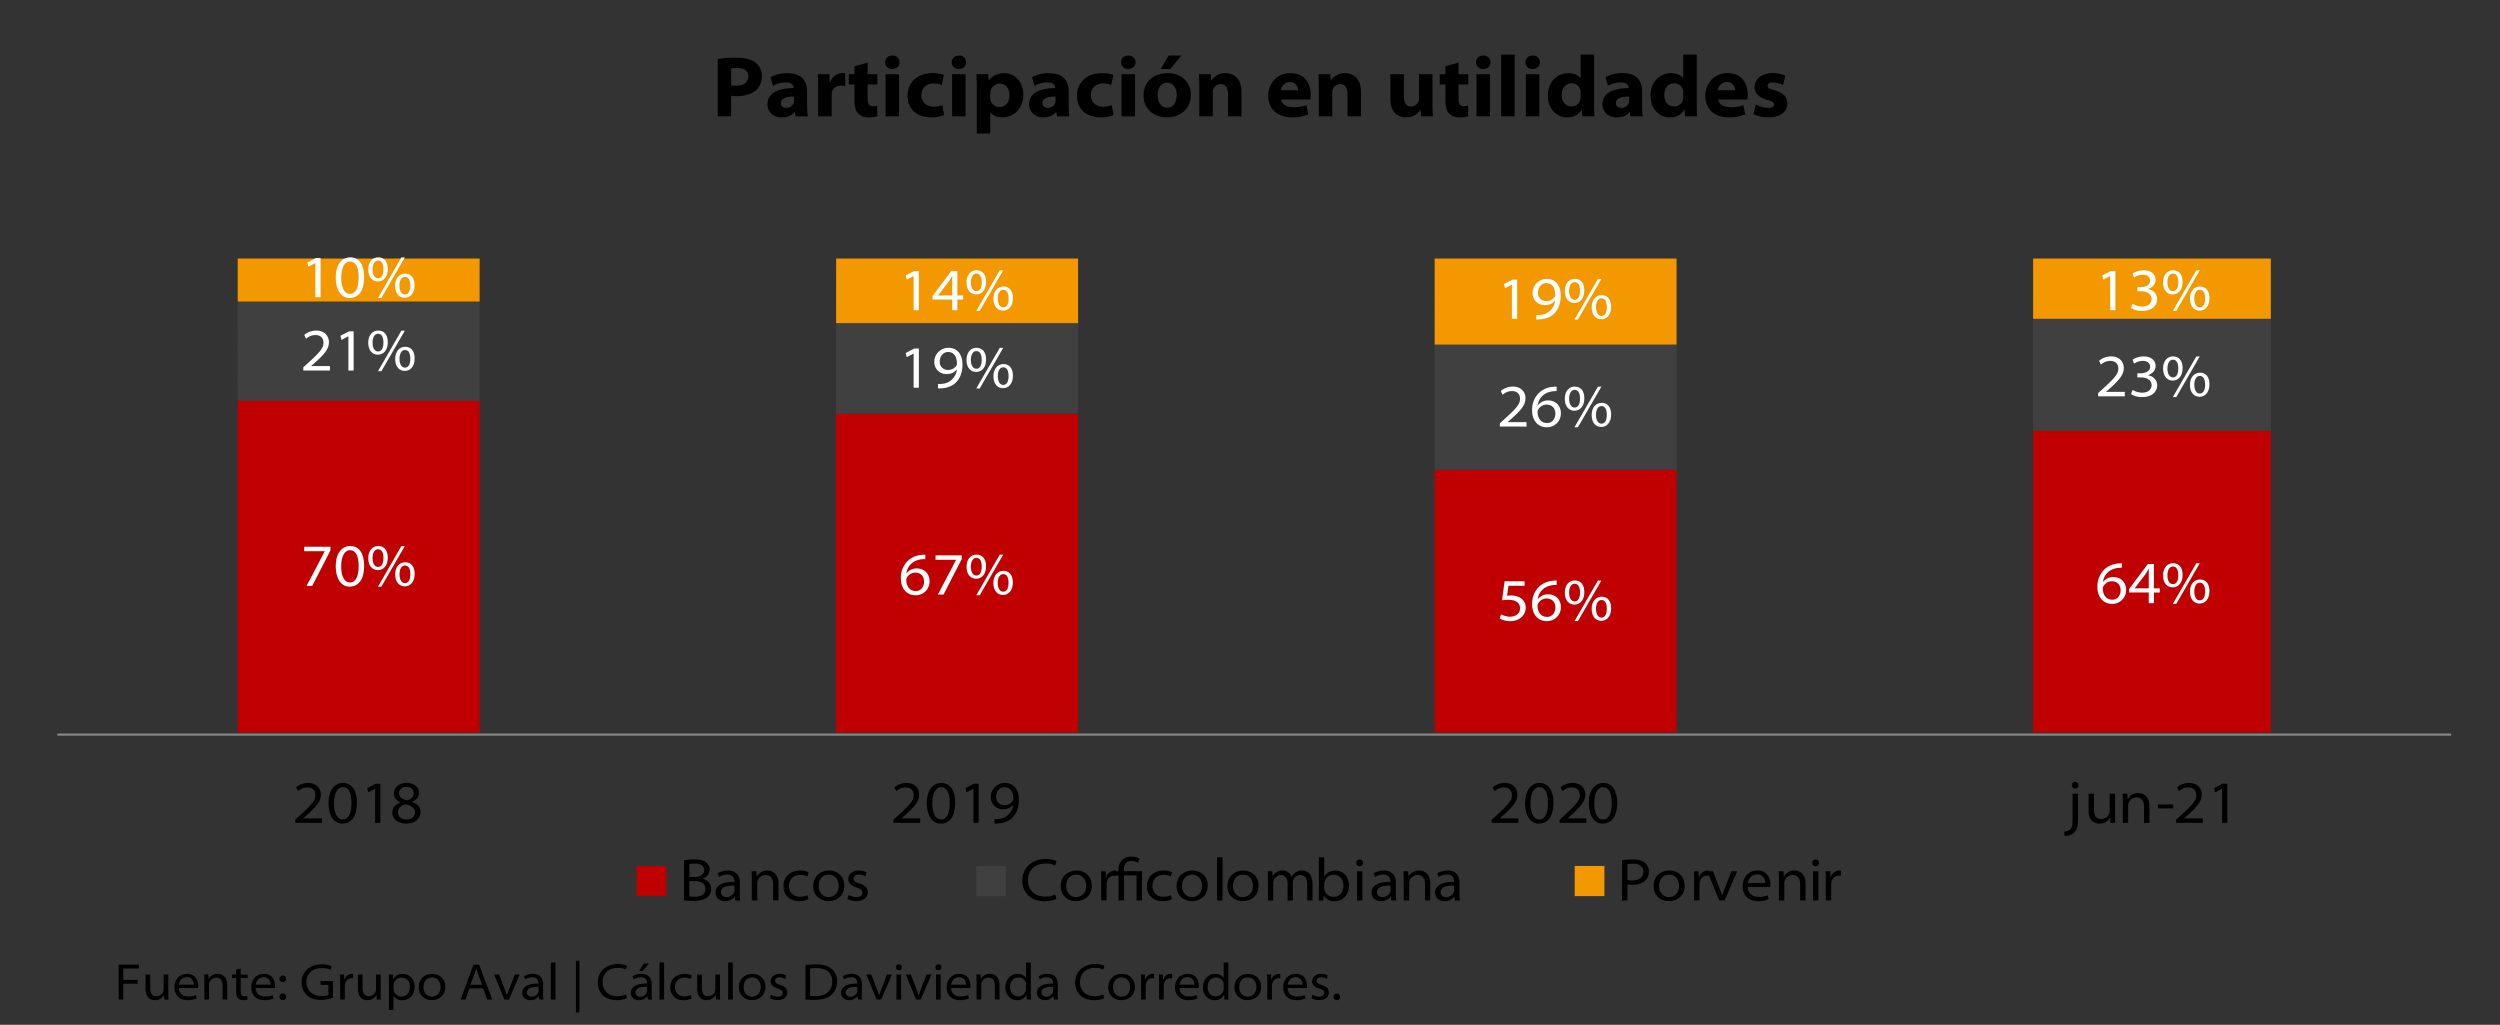 <svg id="Capa_1" data-name="Capa 1" xmlns="http://www.w3.org/2000/svg" xmlns:xlink="http://www.w3.org/1999/xlink" width="1800" height="737.84" viewBox="0 0 1800 737.84"><rect x="0" y="0" width="1800" height="737.84" fill="#333333" stroke="none"/><defs><style>.cls-1,.cls-7{fill:none;}.cls-2{clip-path:url(#clip-path);}.cls-3{fill:#c00000;}.cls-4{fill:#404040;}.cls-5{fill:#f49800;}.cls-6{clip-path:url(#clip-path-5);}.cls-7{stroke:#898989;stroke-linejoin:round;stroke-width:1.54px;}.cls-8{fill:#fff;}.cls-9{clip-path:url(#clip-path-29);}</style><clipPath id="clip-path"><rect class="cls-1" x="39.73" y="114.77" width="1726.66" height="415.67"/></clipPath><clipPath id="clip-path-5"><rect class="cls-1" width="1796.94" height="735.17"/></clipPath><clipPath id="clip-path-29"><rect class="cls-1" y="673.13" width="1800" height="65.14"/></clipPath></defs><g class="cls-2"><rect class="cls-3" x="1032.94" y="338.12" width="174.19" height="189.22"/></g><g class="cls-2"><path class="cls-3" d="M1463.84,310.2H1635V527.34H1463.84ZM602,297.79H776.23V527.34H602Zm-430.9-9.3H345.33V527.34H171.14Z"/></g><g class="cls-2"><path class="cls-4" d="M1463.84,229.55H1635V310.2H1463.84Zm-430.9,18.61h174.19v90H1032.94ZM602,232.65H776.23v65.14H602Zm-430.9-15.51H345.33v71.35H171.14Z"/></g><g class="cls-2"><path class="cls-5" d="M1463.84,186.12H1635v43.43H1463.84Zm-430.9,0h174.19v62H1032.94Zm-430.9,0H776.23v46.53H602Zm-430.9,0H345.33v31H171.14Z"/></g><g class="cls-6"><line class="cls-7" x1="41.26" y1="528.89" x2="1764.86" y2="528.89"/></g><g class="cls-6"><path class="cls-8" d="M237.92,393.64v2.65l-13.13,25.58h-4.07l13.09-24.93v-.09H219.05v-3.21Z"/><path class="cls-8" d="M251.7,422.39c-5.82,0-9.84-5.17-10-14.51,0-9.51,4.45-14.76,10.48-14.76,6.33,0,10,5.25,10,14.24,0,9.38-3.64,15-10.44,15Zm.21-3c4.24,0,6.33-4.47,6.33-11.81,0-7.08-2-11.46-6.29-11.46-3.68,0-6.29,4.34-6.29,11.46-.12,7.51,2.49,11.81,6.21,11.81Z"/><path class="cls-8" d="M272.4,393.12c4.07,0,6.81,2.91,6.81,8.38,0,5.95-3.25,9-7.15,9-3.63,0-6.89-2.69-6.93-8.51s3.25-8.9,7.23-8.9Zm-.25,2.34c-2.4,0-3.9,2.61-3.9,6.39s1.5,6.34,3.94,6.34c2.61,0,3.89-2.43,3.89-6.47,0-3.65-1.11-6.26-3.89-6.26Zm0,26.93L289,393.16h2.48l-16.9,29.23Zm19.6-17.59c4.06,0,6.8,2.91,6.8,8.38,0,5.95-3.25,9-7.14,9-3.6,0-6.85-2.69-6.89-8.47s3.25-8.9,7.19-8.9Zm-.21,2.35c-2.4,0-3.9,2.6-3.9,6.34s1.5,6.34,3.9,6.34c2.61,0,3.89-2.44,3.89-6.43,0-3.65-1.11-6.25-3.85-6.25Z"/></g><g class="cls-6"><path class="cls-8" d="M666.2,402.58a16.16,16.16,0,0,0-3.12.18c-6.34.91-9.84,5.21-10.44,10h.08a9.13,9.13,0,0,1,7.36-3.48c5.44,0,9.2,3.74,9.2,9.25a9.9,9.9,0,0,1-10,10.08c-6.29,0-10.66-4.61-10.66-12.21a17,17,0,0,1,5.09-12.72,16.58,16.58,0,0,1,9.59-4.13,15.58,15.58,0,0,1,3-.17Zm-6.89,23c3.64,0,6-3,6-6.78,0-4-2.52-6.51-6.37-6.51a7.07,7.07,0,0,0-6,3.6,3.7,3.7,0,0,0-.42,1.65c0,4.3,2.26,8,6.8,8Z"/><path class="cls-8" d="M692.47,399.85v2.65l-13.13,25.58h-4.07l13.09-24.93v-.09H673.6v-3.21Z"/><path class="cls-8" d="M703.17,399.33c4.06,0,6.8,2.91,6.8,8.38,0,6-3.25,9-7.15,9-3.63,0-6.89-2.69-6.93-8.51s3.25-8.9,7.23-8.9Zm-.26,2.34c-2.4,0-3.89,2.61-3.89,6.39s1.49,6.34,3.93,6.34c2.61,0,3.89-2.44,3.89-6.47,0-3.65-1.11-6.26-3.89-6.26Zm0,26.93,16.9-29.23h2.48l-16.9,29.23ZM722.46,411c4.07,0,6.8,2.91,6.8,8.38,0,5.95-3.25,9-7.14,9-3.59,0-6.85-2.69-6.89-8.47s3.25-8.9,7.19-8.9Zm-.21,2.34c-2.4,0-3.9,2.61-3.9,6.34s1.5,6.34,3.9,6.34c2.61,0,3.89-2.43,3.89-6.42,0-3.65-1.11-6.26-3.85-6.26Z"/></g><g class="cls-6"><path class="cls-8" d="M1097.73,421.76h-11.64l-1,7.16a20.67,20.67,0,0,1,2.66-.17,13.06,13.06,0,0,1,6.24,1.35,8,8,0,0,1,4.5,7.46c0,5.48-4.58,9.65-11,9.65a15,15,0,0,1-7.7-1.92l1-3a13.81,13.81,0,0,0,6.67,1.74c3.72,0,7-2.44,7-6,0-3.34-2.36-6.17-8.52-6.17a30,30,0,0,0-4.45.35l1.8-13.72h14.42Z"/><path class="cls-8" d="M1120.75,421.19a16.29,16.29,0,0,0-3.13.18c-6.33.91-9.84,5.21-10.44,10h.09a9.16,9.16,0,0,1,7.36-3.47c5.43,0,9.2,3.74,9.2,9.25a9.91,9.91,0,0,1-10.06,10.08c-6.29,0-10.65-4.61-10.65-12.21a17,17,0,0,1,5.09-12.72,16.52,16.52,0,0,1,9.58-4.13,15.68,15.68,0,0,1,3-.17Zm-6.89,23c3.63,0,6-3,6-6.78,0-4-2.53-6.51-6.38-6.51a7.05,7.05,0,0,0-6,3.6,3.58,3.58,0,0,0-.43,1.65c0,4.3,2.27,8,6.8,8Z"/><path class="cls-8" d="M1133.92,417.94c4.07,0,6.81,2.91,6.81,8.38,0,5.95-3.26,9-7.15,9-3.64,0-6.89-2.69-6.93-8.51s3.25-8.9,7.23-8.9Zm-.25,2.34c-2.4,0-3.9,2.61-3.9,6.38s1.5,6.35,3.94,6.35c2.61,0,3.89-2.44,3.89-6.48,0-3.64-1.11-6.25-3.89-6.25Zm-.05,26.93,16.9-29.23H1153l-16.9,29.23Zm19.6-17.59c4.06,0,6.8,2.91,6.8,8.38,0,5.95-3.25,9-7.14,9-3.6,0-6.85-2.69-6.89-8.47s3.25-8.9,7.19-8.9ZM1153,432c-2.4,0-3.9,2.61-3.9,6.34s1.5,6.34,3.9,6.34c2.61,0,3.89-2.43,3.89-6.42,0-3.65-1.11-6.26-3.85-6.26Z"/></g><g class="cls-6"><path class="cls-8" d="M1527.72,408.79a16.06,16.06,0,0,0-3.12.17c-6.34.91-9.84,5.21-10.44,10h.08a9.13,9.13,0,0,1,7.36-3.48c5.44,0,9.2,3.74,9.2,9.25a9.9,9.9,0,0,1-10,10.08c-6.29,0-10.66-4.6-10.66-12.2a17.07,17.07,0,0,1,5.09-12.73,16.51,16.51,0,0,1,9.59-4.12,14.9,14.9,0,0,1,3-.18Zm-6.89,23c3.64,0,6-3,6-6.78,0-4-2.52-6.51-6.37-6.51a7.06,7.06,0,0,0-6,3.61,3.7,3.7,0,0,0-.42,1.65c0,4.29,2.26,8,6.8,8Z"/><path class="cls-8" d="M1547.1,434.28v-7.69h-14.16v-2.52l13.52-18h4.36V423.6h4.2v3h-4.2v7.69Zm0-10.68v-10c0-1.3,0-2.69.13-4l-.17,0c-.86,1.47-1.54,2.65-2.31,3.82L1537,423.51v.09Z"/><path class="cls-8" d="M1564.68,405.53c4.07,0,6.81,2.91,6.81,8.38,0,5.95-3.25,9-7.15,9-3.63,0-6.89-2.69-6.93-8.51s3.25-8.9,7.23-8.9Zm-.25,2.34c-2.4,0-3.89,2.61-3.89,6.39s1.49,6.34,3.93,6.34c2.61,0,3.89-2.43,3.89-6.47,0-3.65-1.11-6.26-3.89-6.26Zm0,26.93,16.9-29.23h2.48l-16.9,29.23ZM1584,417.21c4.07,0,6.8,2.91,6.8,8.38,0,6-3.25,9-7.14,9-3.59,0-6.85-2.69-6.89-8.47s3.25-8.9,7.19-8.9Zm-.21,2.35c-2.4,0-3.9,2.6-3.9,6.34s1.5,6.34,3.9,6.34c2.61,0,3.89-2.43,3.89-6.43,0-3.65-1.11-6.25-3.85-6.25Z"/></g><g class="cls-6"><path class="cls-8" d="M218.37,266.77v-2.35l3.16-2.82c8.35-7.6,11.34-10.77,11.38-14.68,0-2.78-1.32-5.69-6-5.69a10.35,10.35,0,0,0-6.55,2.69l-1.33-2.73a13.33,13.33,0,0,1,8.69-3.17c6.42,0,9.11,4.38,9.11,8.34,0,5.21-3.81,9.12-10.48,15.15l-2.31,2v.08h13.52v3.22Z"/><path class="cls-8" d="M250.84,242.14h-.08l-4.88,2.61-.77-3,6.16-3.21h3.34v28.23h-3.77Z"/><path class="cls-8" d="M272.4,238c4.07,0,6.81,2.91,6.81,8.38,0,5.95-3.25,9-7.15,9-3.63,0-6.89-2.69-6.93-8.51s3.25-8.9,7.23-8.9Zm-.25,2.34c-2.4,0-3.9,2.61-3.9,6.39s1.5,6.34,3.94,6.34c2.61,0,3.89-2.43,3.89-6.47,0-3.65-1.11-6.26-3.89-6.26Zm0,26.93L289,238.06h2.48l-16.9,29.23Zm19.6-17.59c4.06,0,6.8,2.91,6.8,8.38,0,5.95-3.25,9-7.14,9-3.6,0-6.85-2.69-6.89-8.47s3.25-8.9,7.19-8.9Zm-.21,2.34c-2.4,0-3.9,2.61-3.9,6.35s1.5,6.34,3.9,6.34c2.61,0,3.89-2.44,3.89-6.43,0-3.65-1.11-6.26-3.85-6.26Z"/></g><g class="cls-6"><path class="cls-8" d="M657.81,254.56h-.08l-4.88,2.6-.77-3,6.16-3.22h3.34v28.23h-3.77Z"/><path class="cls-8" d="M675.36,276.44a14.84,14.84,0,0,0,3.33-.13,11.05,11.05,0,0,0,6.51-2.86,12.24,12.24,0,0,0,3.8-7.38h-.12a9,9,0,0,1-7.28,3.25,8.53,8.53,0,0,1-8.9-8.73,10.13,10.13,0,0,1,10.36-10.16c5.94,0,9.92,4.48,9.92,12.12,0,6.38-2.31,10.72-5.17,13.29a15.19,15.19,0,0,1-8.65,3.6,21.2,21.2,0,0,1-3.8.22Zm7.31-23c-3.68,0-6.07,3.21-6.07,6.95a5.69,5.69,0,0,0,5.9,5.95,7.17,7.17,0,0,0,6.16-3.13,2.58,2.58,0,0,0,.34-1.26c0-4.47-1.79-8.51-6.28-8.51Z"/><path class="cls-8" d="M703.17,250.43c4.06,0,6.8,2.91,6.8,8.38,0,5.95-3.25,9-7.15,9-3.63,0-6.89-2.7-6.93-8.52s3.25-8.9,7.23-8.9Zm-.26,2.35c-2.4,0-3.89,2.6-3.89,6.38s1.49,6.34,3.93,6.34c2.61,0,3.89-2.43,3.89-6.47,0-3.65-1.11-6.25-3.89-6.25Zm0,26.92,16.9-29.22h2.48l-16.9,29.22Zm19.59-17.59c4.07,0,6.8,2.91,6.8,8.39,0,5.94-3.25,9-7.14,9-3.59,0-6.85-2.69-6.89-8.46s3.25-8.91,7.19-8.91Zm-.21,2.35c-2.4,0-3.9,2.6-3.9,6.34s1.5,6.34,3.9,6.34c2.61,0,3.89-2.43,3.89-6.43,0-3.65-1.11-6.25-3.85-6.25Z"/></g><g class="cls-6"><path class="cls-8" d="M1079.89,307.09v-2.34l3.16-2.82c8.35-7.6,11.34-10.77,11.38-14.68,0-2.78-1.32-5.69-6-5.69a10.32,10.32,0,0,0-6.54,2.69l-1.33-2.73a13.33,13.33,0,0,1,8.69-3.17c6.42,0,9.11,4.38,9.11,8.33,0,5.22-3.81,9.12-10.48,15.16l-2.31,2v.09h13.52v3.21Z"/><path class="cls-8" d="M1120.75,281.6a16.29,16.29,0,0,0-3.13.18c-6.33.91-9.84,5.21-10.44,10h.09a9.13,9.13,0,0,1,7.36-3.48c5.43,0,9.2,3.74,9.2,9.25a9.91,9.91,0,0,1-10.06,10.08c-6.29,0-10.65-4.61-10.65-12.21a17,17,0,0,1,5.09-12.72,16.52,16.52,0,0,1,9.58-4.13,15.68,15.68,0,0,1,3-.17Zm-6.89,23c3.63,0,6-3,6-6.78,0-4-2.53-6.51-6.38-6.51a7.05,7.05,0,0,0-6,3.6,3.58,3.58,0,0,0-.43,1.65c0,4.3,2.27,8,6.8,8Z"/><path class="cls-8" d="M1133.92,278.35c4.07,0,6.81,2.91,6.81,8.38,0,5.95-3.26,9-7.15,9-3.64,0-6.89-2.69-6.93-8.51s3.25-8.9,7.23-8.9Zm-.25,2.34c-2.4,0-3.9,2.61-3.9,6.39s1.5,6.34,3.94,6.34c2.61,0,3.89-2.44,3.89-6.48,0-3.64-1.11-6.25-3.89-6.25Zm-.05,26.93,16.9-29.23H1153l-16.9,29.23Zm19.6-17.59c4.06,0,6.8,2.91,6.8,8.38,0,5.95-3.25,9-7.14,9-3.6,0-6.85-2.69-6.89-8.47s3.25-8.9,7.19-8.9Zm-.21,2.34c-2.4,0-3.9,2.61-3.9,6.34s1.5,6.34,3.9,6.34c2.61,0,3.89-2.43,3.89-6.42,0-3.65-1.11-6.26-3.85-6.26Z"/></g><g class="cls-6"><path class="cls-8" d="M1510.65,285.38V283l3.16-2.82c8.35-7.6,11.34-10.77,11.39-14.68,0-2.78-1.33-5.68-6-5.68a10.29,10.29,0,0,0-6.55,2.69l-1.33-2.74a13.35,13.35,0,0,1,8.69-3.17c6.42,0,9.11,4.39,9.11,8.34,0,5.21-3.81,9.12-10.48,15.16l-2.31,1.95v.09h13.52v3.21Z"/><path class="cls-8" d="M1535.46,280.73a14.15,14.15,0,0,0,6.93,2c5.44,0,6.81-3.43,6.76-5.43,0-4-4-5.56-7.7-5.56h-2.56v-3h2.61c3,0,6.59-1.39,6.59-4.69,0-2-1.42-4.21-5.31-4.21a11.58,11.58,0,0,0-6.25,2l-1.11-2.86a14.86,14.86,0,0,1,8-2.35c6,0,8.6,3.43,8.6,6.82,0,2.95-1.84,5.43-5.43,6.64v.09c3.72.65,6.59,3.43,6.59,7.21,0,4.47-3.64,8.51-10.87,8.51a14.82,14.82,0,0,1-8-2.13Z"/><path class="cls-8" d="M1564.68,256.63c4.07,0,6.81,2.91,6.81,8.38,0,5.95-3.25,9-7.15,9-3.63,0-6.89-2.7-6.93-8.52s3.25-8.9,7.23-8.9Zm-.25,2.35c-2.4,0-3.89,2.6-3.89,6.38s1.49,6.34,3.93,6.34c2.61,0,3.89-2.43,3.89-6.47,0-3.65-1.11-6.25-3.89-6.25Zm0,26.92,16.9-29.23h2.48l-16.9,29.23ZM1584,268.31c4.07,0,6.8,2.91,6.8,8.38,0,5.95-3.25,9-7.14,9-3.59,0-6.85-2.69-6.89-8.46s3.25-8.91,7.19-8.91Zm-.21,2.35c-2.4,0-3.9,2.6-3.9,6.34s1.5,6.34,3.9,6.34c2.61,0,3.89-2.43,3.89-6.43,0-3.65-1.11-6.25-3.85-6.25Z"/></g><g class="cls-6"><path class="cls-8" d="M227.05,189.41H227L222.09,192l-.77-3,6.16-3.21h3.34V214h-3.77Z"/><path class="cls-8" d="M251.7,214.56c-5.82,0-9.84-5.17-10-14.51,0-9.51,4.45-14.76,10.48-14.76,6.33,0,10,5.25,10,14.24,0,9.38-3.64,15-10.44,15Zm.21-3c4.24,0,6.33-4.47,6.33-11.81,0-7.08-2-11.47-6.29-11.47-3.68,0-6.29,4.35-6.29,11.47-.12,7.51,2.49,11.81,6.21,11.81Z"/><path class="cls-8" d="M272.4,185.29c4.07,0,6.81,2.91,6.81,8.38,0,6-3.25,9-7.15,9-3.63,0-6.89-2.69-6.93-8.51s3.25-8.9,7.23-8.9Zm-.25,2.34c-2.4,0-3.9,2.61-3.9,6.39s1.5,6.34,3.94,6.34c2.61,0,3.89-2.44,3.89-6.47,0-3.65-1.11-6.26-3.89-6.26Zm0,26.93L289,185.33h2.48l-16.9,29.23ZM291.7,197c4.06,0,6.8,2.91,6.8,8.38,0,6-3.25,9-7.14,9-3.6,0-6.85-2.69-6.89-8.47s3.25-8.9,7.19-8.9Zm-.21,2.34c-2.4,0-3.9,2.61-3.9,6.34s1.5,6.35,3.9,6.35c2.61,0,3.89-2.44,3.89-6.43,0-3.65-1.11-6.26-3.85-6.26Z"/></g><g class="cls-6"><path class="cls-8" d="M657.81,198.72h-.08l-4.88,2.61-.77-3,6.16-3.21h3.34v28.22h-3.77Z"/><path class="cls-8" d="M685.58,223.34v-7.68H671.42v-2.52l13.52-18h4.36v17.54h4.2v3h-4.2v7.68Zm0-10.68v-9.94c0-1.31,0-2.7.13-4l-.17,0c-.86,1.47-1.54,2.64-2.31,3.82l-7.79,10.12v.08Z"/><path class="cls-8" d="M703.17,194.6c4.06,0,6.8,2.91,6.8,8.38,0,6-3.25,9-7.15,9-3.63,0-6.89-2.69-6.93-8.51s3.25-8.9,7.23-8.9Zm-.26,2.34c-2.4,0-3.89,2.61-3.89,6.39s1.49,6.34,3.93,6.34c2.61,0,3.89-2.44,3.89-6.48,0-3.64-1.11-6.25-3.89-6.25Zm0,26.93,16.9-29.23h2.48l-16.9,29.23Zm19.59-17.59c4.07,0,6.8,2.91,6.8,8.38,0,6-3.25,9-7.14,9-3.59,0-6.85-2.69-6.89-8.47s3.25-8.9,7.19-8.9Zm-.21,2.34c-2.4,0-3.9,2.61-3.9,6.34s1.5,6.34,3.9,6.34c2.61,0,3.89-2.43,3.89-6.42,0-3.65-1.11-6.26-3.85-6.26Z"/></g><g class="cls-6"><path class="cls-8" d="M1088.57,204.92h-.08l-4.88,2.61-.77-3,6.16-3.21h3.34v28.22h-3.77Z"/><path class="cls-8" d="M1106.11,226.81a16.23,16.23,0,0,0,3.34-.13,11,11,0,0,0,6.5-2.87,12.2,12.2,0,0,0,3.81-7.38h-.13a8.91,8.91,0,0,1-7.27,3.26,8.53,8.53,0,0,1-8.9-8.73,10.12,10.12,0,0,1,10.35-10.16c6,0,9.93,4.47,9.93,12.11,0,6.39-2.31,10.73-5.18,13.29a15.16,15.16,0,0,1-8.64,3.6,21.31,21.31,0,0,1-3.81.22Zm7.32-23c-3.68,0-6.08,3.22-6.08,7a5.7,5.7,0,0,0,5.91,5.95,7.17,7.17,0,0,0,6.16-3.13,2.58,2.58,0,0,0,.34-1.26c0-4.47-1.79-8.51-6.29-8.51Z"/><path class="cls-8" d="M1133.92,200.8c4.07,0,6.81,2.9,6.81,8.38,0,5.95-3.26,9-7.15,9-3.64,0-6.89-2.69-6.93-8.51s3.25-8.9,7.23-8.9Zm-.25,2.34c-2.4,0-3.9,2.61-3.9,6.38s1.5,6.34,3.94,6.34c2.61,0,3.89-2.43,3.89-6.47,0-3.64-1.11-6.25-3.89-6.25Zm-.05,26.92,16.9-29.22H1153l-16.9,29.22Zm19.6-17.58c4.06,0,6.8,2.91,6.8,8.38,0,5.95-3.25,9-7.14,9-3.6,0-6.85-2.69-6.89-8.47s3.25-8.9,7.19-8.9Zm-.21,2.34c-2.4,0-3.9,2.61-3.9,6.34s1.5,6.34,3.9,6.34c2.61,0,3.89-2.43,3.89-6.42,0-3.65-1.11-6.26-3.85-6.26Z"/></g><g class="cls-6"><path class="cls-8" d="M1519.33,198.72h-.08l-4.88,2.61-.77-3,6.16-3.21h3.34v28.22h-3.77Z"/><path class="cls-8" d="M1535.46,218.7a14.16,14.16,0,0,0,6.93,2c5.44,0,6.81-3.43,6.76-5.43,0-4-4-5.55-7.7-5.55h-2.56v-3h2.61c3,0,6.59-1.39,6.59-4.69,0-2-1.42-4.21-5.31-4.21a11.5,11.5,0,0,0-6.25,2l-1.11-2.87a15,15,0,0,1,8-2.34c6,0,8.6,3.43,8.6,6.81,0,3-1.84,5.43-5.43,6.65v.09c3.72.65,6.59,3.43,6.59,7.2,0,4.48-3.64,8.52-10.87,8.52a14.82,14.82,0,0,1-8-2.13Z"/><path class="cls-8" d="M1564.68,194.6c4.07,0,6.81,2.91,6.81,8.38,0,6-3.25,9-7.15,9-3.63,0-6.89-2.69-6.93-8.51s3.25-8.9,7.23-8.9Zm-.25,2.34c-2.4,0-3.89,2.61-3.89,6.39s1.49,6.34,3.93,6.34c2.61,0,3.89-2.44,3.89-6.48,0-3.64-1.11-6.25-3.89-6.25Zm0,26.93,16.9-29.23h2.48l-16.9,29.23ZM1584,206.28c4.07,0,6.8,2.91,6.8,8.38,0,6-3.25,9-7.14,9-3.59,0-6.85-2.69-6.89-8.47s3.25-8.9,7.19-8.9Zm-.21,2.34c-2.4,0-3.9,2.61-3.9,6.34s1.5,6.34,3.9,6.34c2.61,0,3.89-2.43,3.89-6.42,0-3.65-1.11-6.26-3.85-6.26Z"/></g><g class="cls-6"><path d="M212.55,592.48v-2.34l3.16-2.83c8.35-7.6,11.34-10.77,11.38-14.67,0-2.78-1.32-5.69-6-5.69a10.34,10.34,0,0,0-6.54,2.69l-1.33-2.74a13.33,13.33,0,0,1,8.69-3.17c6.42,0,9.11,4.39,9.11,8.34,0,5.21-3.81,9.12-10.48,15.16l-2.31,1.95v.09h13.52v3.21Z"/><path d="M246.52,593c-5.82,0-9.84-5.17-10-14.5,0-9.51,4.45-14.77,10.48-14.77,6.33,0,10,5.26,10,14.25,0,9.38-3.64,15-10.44,15Zm.21-3c4.24,0,6.33-4.48,6.33-11.82,0-7.07-2-11.46-6.29-11.46-3.68,0-6.28,4.34-6.28,11.46-.13,7.52,2.48,11.82,6.2,11.82Z"/><path d="M270.09,567.86H270l-4.88,2.6-.77-3,6.16-3.22h3.34v28.23h-3.77Z"/><path d="M292.9,563.73c5.86,0,8.81,3.43,8.81,7,0,2.39-1.2,5-4.88,6.56v.17c3.77,1.22,6,3.73,6,7.12,0,5.13-4.58,8.38-10.27,8.38-6.2,0-10.09-3.43-10.09-7.77,0-3.43,2-6,5.82-7.43v-.13c-3.38-1.39-4.71-3.82-4.71-6.29,0-4.48,4-7.65,9.28-7.65Zm-.26,26.36c3.85,0,6.16-2.3,6.16-5,0-3.48-2.52-5.08-6.84-6-3.56.78-5.48,2.91-5.48,5.65-.17,2.78,2.22,5.38,6.12,5.38Zm0-23.53c-3.55,0-5.39,2.17-5.39,4.56,0,2.77,2.23,4.34,5.91,5.12,2.61-.65,4.7-2.39,4.7-5.08,0-2.09-1.41-4.6-5.18-4.6Z"/></g><g class="cls-6"><path d="M643.31,592.48v-2.34l3.16-2.83c8.35-7.6,11.34-10.77,11.38-14.67,0-2.78-1.32-5.69-6-5.69a10.32,10.32,0,0,0-6.54,2.69L644,566.9a13.33,13.33,0,0,1,8.69-3.17c6.41,0,9.11,4.39,9.11,8.34,0,5.21-3.81,9.12-10.48,15.16L649,589.18v.09h13.52v3.21Z"/><path d="M677.28,593c-5.82,0-9.84-5.17-10-14.5,0-9.51,4.45-14.77,10.48-14.77,6.33,0,10,5.26,10,14.25,0,9.38-3.64,15-10.44,15Zm.21-3c4.24,0,6.33-4.48,6.33-11.82,0-7.07-2-11.46-6.29-11.46-3.68,0-6.29,4.34-6.29,11.46-.12,7.52,2.49,11.82,6.21,11.82Z"/><path d="M700.85,567.86h-.08l-4.88,2.6-.77-3,6.16-3.22h3.34v28.23h-3.77Z"/><path d="M716,589.75a16.27,16.27,0,0,0,3.34-.13,11.1,11.1,0,0,0,6.5-2.87,12.2,12.2,0,0,0,3.81-7.38h-.13a8.93,8.93,0,0,1-7.27,3.25,8.52,8.52,0,0,1-8.9-8.73,10.12,10.12,0,0,1,10.35-10.16c6,0,9.93,4.48,9.93,12.12,0,6.38-2.31,10.73-5.18,13.29a15.19,15.19,0,0,1-8.64,3.6A21.31,21.31,0,0,1,716,593Zm7.32-23c-3.68,0-6.08,3.21-6.08,6.95a5.7,5.7,0,0,0,5.91,6,7.2,7.2,0,0,0,6.16-3.13,2.58,2.58,0,0,0,.34-1.26c0-4.47-1.8-8.51-6.29-8.51Z"/></g><g class="cls-6"><path d="M1074.07,592.48v-2.34l3.16-2.83c8.35-7.6,11.34-10.77,11.38-14.67,0-2.78-1.32-5.69-6-5.69a10.32,10.32,0,0,0-6.54,2.69l-1.33-2.74a13.33,13.33,0,0,1,8.69-3.17c6.41,0,9.11,4.39,9.11,8.34,0,5.21-3.81,9.12-10.48,15.16l-2.31,1.95v.09h13.52v3.21Z"/><path d="M1108,593c-5.82,0-9.84-5.17-10-14.5,0-9.51,4.45-14.77,10.48-14.77,6.33,0,10,5.26,10,14.25,0,9.38-3.64,15-10.44,15Zm.21-3c4.24,0,6.33-4.48,6.33-11.82,0-7.07-2-11.46-6.29-11.46-3.68,0-6.29,4.34-6.29,11.46-.12,7.52,2.49,11.82,6.21,11.82Z"/><path d="M1122.93,592.48v-2.34l3.16-2.83c8.34-7.6,11.34-10.77,11.38-14.67,0-2.78-1.32-5.69-6-5.69a10.32,10.32,0,0,0-6.54,2.69l-1.33-2.74a13.33,13.33,0,0,1,8.69-3.17c6.41,0,9.11,4.39,9.11,8.34,0,5.21-3.81,9.12-10.48,15.16l-2.31,1.95v.09h13.52v3.21Z"/><path d="M1153.9,593c-5.82,0-9.84-5.17-10-14.5,0-9.51,4.45-14.77,10.49-14.77,6.33,0,10,5.26,10,14.25,0,9.38-3.63,15-10.43,15Zm.22-3c4.23,0,6.33-4.48,6.33-11.82,0-7.07-2-11.46-6.29-11.46-3.68,0-6.29,4.34-6.29,11.46-.13,7.52,2.48,11.82,6.2,11.82Z"/></g><g class="cls-6"><path d="M1486.15,598.69a6.64,6.64,0,0,0,4.53-1.61c1.12-1.21,1.59-2.9,1.59-8.29V571.46h3.89v19c0,4-.64,6.82-2.61,8.86-1.75,1.82-4.75,2.52-7,2.52Zm8-30.87a2.36,2.36,0,0,1-2.4-2.44,2.42,2.42,0,0,1,2.53-2.43,2.44,2.44,0,0,1-.09,4.87Z"/><path d="M1522.86,586.71c0,2.17,0,4.08.17,5.77h-3.47l-.21-3.82h-.09a8.49,8.49,0,0,1-7.65,4.34c-3.13,0-7.83-1.52-7.83-9.59V571.46h3.89v11.25c0,4.21,1.45,7,5.26,7a6.32,6.32,0,0,0,5.65-3.74,5.78,5.78,0,0,0,.39-2V571.46h3.89Z"/><path d="M1528.42,577.24c0-2.13,0-4-.17-5.78h3.46l.22,3.74h.13a8.47,8.47,0,0,1,7.53-4.26c2.82,0,8,1.61,8,9.51v12h-3.89V580.8c0-3.69-1.54-6.64-5.44-6.64a6.18,6.18,0,0,0-5.69,4.08,5.7,5.7,0,0,0-.3,1.73v12.51h-3.89Z"/><path d="M1564.7,579.19v2.87h-11v-2.87Z"/><path d="M1566.8,592.48v-2.34l3.16-2.83c8.35-7.6,11.34-10.77,11.38-14.67,0-2.78-1.32-5.69-6-5.69a10.32,10.32,0,0,0-6.54,2.69l-1.33-2.74a13.33,13.33,0,0,1,8.69-3.17c6.42,0,9.11,4.39,9.11,8.34,0,5.21-3.81,9.12-10.48,15.16l-2.31,1.95v.09H1586v3.21Z"/><path d="M1599.91,567.86h-.08l-4.88,2.6-.77-3,6.16-3.22h3.34v28.23h-3.77Z"/></g><g class="cls-6"><path d="M516.77,42.49a88,88,0,0,1,14-.93c6.06,0,10.27,1.31,13.08,3.41a12.24,12.24,0,0,1,4.65,9.87c0,4-1.28,7.57-3.85,9.8-3.42,3.17-8.38,4.59-14.55,4.59a19.55,19.55,0,0,1-3.67-.31V83.75h-9.65Zm9.65,18.93a14.79,14.79,0,0,0,3.67.31c5.26,0,8.74-2.42,8.74-6.77,0-3.91-3-6-8-6a21,21,0,0,0-4.41.31Z"/><path d="M581.13,76.24a46.07,46.07,0,0,0,.49,7.51h-8.81l-.55-3H572c-2.08,2.48-5.38,3.79-9.23,3.79-6.54,0-10.21-4.66-10.21-9.31,0-7.88,7-11.79,18.83-11.79v-.31c0-1.3-.67-3.78-5.93-3.78a19.22,19.22,0,0,0-8.93,2.42l-1.77-6.21a25.05,25.05,0,0,1,12.35-2.85c10.27,0,14,5.77,14,13.21Zm-9.42-6.7c-5.68-.06-9.47,1.24-9.47,4.66,0,2.23,1.53,3.47,4,3.47a5.67,5.67,0,0,0,5.32-3.78,7.59,7.59,0,0,0,.18-1.68Z"/><path d="M589.07,63.71c0-5-.06-7.75-.24-10.3h8.31l.31,6h.24a9.4,9.4,0,0,1,8.8-6.76,7.87,7.87,0,0,1,2.08.18V62a12.08,12.08,0,0,0-2.81-.31c-4,0-6.3,2.05-6.85,5a8.79,8.79,0,0,0-.12,1.8V83.75h-9.72Z"/><path d="M624.7,45.1v8.31h7V60.8h-7v10c0,3.73.74,5.65,3.86,5.65a9.56,9.56,0,0,0,3-.31l.12,7.44a19.42,19.42,0,0,1-6.42.94,10.34,10.34,0,0,1-7.45-2.86q-2.56-2.88-2.57-9.12V60.8h-4.1V53.41h4.1V47.64Z"/><path d="M642.43,49.63a4.78,4.78,0,0,1-5.14-4.78c0-2.73,2-4.84,5.2-4.84a4.8,4.8,0,0,1,5.19,4.84c0,2.61-1.95,4.78-5.19,4.78ZM637.6,83.75V53.41h9.72V83.75Z"/><path d="M679.77,82.88a24.1,24.1,0,0,1-9.41,1.62c-10.39,0-16.93-6.21-16.93-15.64,0-8.69,6.17-16.19,18.21-16.19a24.33,24.33,0,0,1,8,1.3l-1.59,7.26a13.36,13.36,0,0,0-5.93-1.12c-5.25,0-8.74,3.48-8.68,8.32,0,5.64,4.16,8.43,8.93,8.43a15.27,15.27,0,0,0,6.11-1.11Z"/><path d="M690.34,49.63a4.78,4.78,0,0,1-5.13-4.78c0-2.73,2-4.84,5.2-4.84a4.8,4.8,0,0,1,5.19,4.84c0,2.61-2,4.78-5.19,4.78Zm-4.82,34.12V53.41h9.72V83.75Z"/><path d="M703.3,63.77c0-4.09-.12-7.5-.24-10.36h8.43l.43,4.47H712c2.57-3.41,6.36-5.21,11.25-5.21,6.54,0,13.51,5.27,13.51,15.38,0,11.11-7.7,16.45-14.92,16.45-4,0-7.27-1.43-8.74-3.67H713V96.16H703.3ZM713,70.1a9.08,9.08,0,0,0,.12,1.8,6.63,6.63,0,0,0,6.42,5.15c4.4,0,7.28-3.16,7.28-8.44,0-4.53-2.39-8.37-7.16-8.37a6.74,6.74,0,0,0-6.48,5.46,7.17,7.17,0,0,0-.18,1.55Z"/><path d="M769.44,76.24a46.07,46.07,0,0,0,.49,7.51h-8.81l-.55-3h-.24c-2.08,2.48-5.38,3.79-9.23,3.79-6.54,0-10.21-4.66-10.21-9.31,0-7.88,7-11.79,18.83-11.79v-.31c0-1.3-.67-3.78-5.93-3.78a19.22,19.22,0,0,0-8.93,2.42l-1.77-6.21a25.05,25.05,0,0,1,12.35-2.85c10.27,0,14,5.77,14,13.21ZM760,69.54c-5.68-.06-9.47,1.24-9.47,4.66,0,2.23,1.53,3.47,4,3.47a5.67,5.67,0,0,0,5.32-3.78,7.59,7.59,0,0,0,.18-1.68Z"/><path d="M801.77,82.88a24.14,24.14,0,0,1-9.41,1.62c-10.4,0-16.94-6.21-16.94-15.64,0-8.69,6.18-16.19,18.22-16.19a24.37,24.37,0,0,1,8,1.3l-1.59,7.26a13.4,13.4,0,0,0-5.93-1.12c-5.26,0-8.74,3.48-8.68,8.32,0,5.64,4.15,8.43,8.92,8.43a15.28,15.28,0,0,0,6.12-1.11Z"/><path d="M812.34,49.63a4.77,4.77,0,0,1-5.13-4.78c0-2.73,1.95-4.84,5.19-4.84a4.81,4.81,0,0,1,5.2,4.84c0,2.61-2,4.78-5.2,4.78Zm-4.83,34.12V53.41h9.72V83.75Z"/><path d="M840.15,84.5c-9.23,0-16.81-5.9-16.81-15.64,0-9.43,6.6-16.19,17.48-16.19,9.84,0,16.57,6.51,16.57,15.57,0,10.55-8,16.26-17.18,16.26Zm.31-7c4,0,6.78-3.23,6.78-9,0-4.59-2-8.93-6.78-8.93-5,0-7,4.4-7,9,0,5.15,2.63,8.94,6.9,8.94ZM850.54,40l-7.95,9.68h-6.78L841.43,40Z"/><path d="M863.5,63.28c0-3.91-.13-7.2-.25-9.87h8.44l.43,4.41h.24a11.51,11.51,0,0,1,9.9-5.15c6.24,0,11.62,4,11.62,13.58v17.5h-9.72V67.68c0-4.4-1.65-7.13-5.32-7.13a5.66,5.66,0,0,0-5.32,3.84,6.15,6.15,0,0,0-.3,2.18V83.75H863.5Z"/><path d="M922.42,71.65c.3,3.66,4.52,5.52,9.1,5.52a26.8,26.8,0,0,0,9.11-1.36l1.29,6.58a30.46,30.46,0,0,1-11.74,2.11c-10.76,0-17.06-6.21-17.06-15.64,0-6.82,4.59-16.19,16.14-16.19,10.82,0,14.43,8.5,14.43,15.45a15.62,15.62,0,0,1-.37,3.53ZM934.58,65c0-1.74-1-5.89-5.81-5.89A6.46,6.46,0,0,0,922.29,65Z"/><path d="M949.55,63.28c0-3.91-.12-7.2-.24-9.87h8.43l.43,4.41h.25a11.49,11.49,0,0,1,9.9-5.15c6.23,0,11.61,4,11.61,13.58v17.5h-9.72V67.68c0-4.4-1.65-7.13-5.32-7.13a5.66,5.66,0,0,0-5.31,3.84,5.93,5.93,0,0,0-.31,2.18V83.75h-9.72Z"/><path d="M1031.39,73.89c0,4.15.13,7.44.25,9.86h-8.44l-.42-4.65h-.19c-1.1,1.86-4,5.4-10.21,5.4s-11.3-3.73-11.3-13.41V53.41h9.72v16c0,4.59,1.58,7.26,5.25,7.26a5.71,5.71,0,0,0,5.32-3.73,4.55,4.55,0,0,0,.31-1.8V53.41h9.71Z"/><path d="M1050.16,45.1v8.31h7V60.8h-7v10c0,3.73.73,5.65,3.85,5.65a9.49,9.49,0,0,0,3-.31l.13,7.44a19.51,19.51,0,0,1-6.42.94,10.37,10.37,0,0,1-7.46-2.86q-2.57-2.88-2.57-9.12V60.8h-4.09V53.41h4.09V47.64Z"/><path d="M1067.88,49.63a4.77,4.77,0,0,1-5.13-4.78c0-2.73,2-4.84,5.19-4.84a4.81,4.81,0,0,1,5.2,4.84c0,2.61-2,4.78-5.2,4.78Zm-4.83,34.12V53.41h9.72V83.75Z"/><path d="M1080.84,39.33h9.72V83.75h-9.72Z"/><path d="M1103.45,49.63a4.77,4.77,0,0,1-5.13-4.78c0-2.73,2-4.84,5.19-4.84a4.81,4.81,0,0,1,5.2,4.84c0,2.61-2,4.78-5.2,4.78Zm-4.83,34.12V53.41h9.72V83.75Z"/><path d="M1147.76,39.33v35.3c0,3.66.13,7.32.25,9.12h-8.68L1138.9,79h-.12c-2.14,3.79-6.17,5.53-10.39,5.53-7.28,0-13.94-5.84-13.94-15.58-.06-10.05,6.85-16.25,14.67-16.25,4,0,7.27,1.36,8.8,3.53h.13V39.33Zm-9.71,27.36a7.33,7.33,0,0,0-.13-1.68,6.3,6.3,0,0,0-6.23-5c-4.77,0-7.28,3.72-7.28,8.44,0,4.9,2.82,8.19,7.22,8.19a6.35,6.35,0,0,0,6.23-5.15,8.17,8.17,0,0,0,.19-2.17Z"/><path d="M1182.36,76.24a46.07,46.07,0,0,0,.49,7.51H1174l-.55-3h-.24c-2.08,2.48-5.38,3.79-9.23,3.79-6.54,0-10.21-4.66-10.21-9.31,0-7.88,7-11.79,18.83-11.79v-.31c0-1.3-.67-3.78-5.93-3.78a19.22,19.22,0,0,0-8.93,2.42L1156,55.52a25.05,25.05,0,0,1,12.35-2.85c10.27,0,14,5.77,14,13.21Zm-9.42-6.7c-5.68-.06-9.47,1.24-9.47,4.66,0,2.23,1.53,3.47,4,3.47a5.67,5.67,0,0,0,5.32-3.78,7.59,7.59,0,0,0,.18-1.68Z"/><path d="M1221.66,39.33v35.3c0,3.66.12,7.32.24,9.12h-8.68L1212.8,79h-.13c-2.14,3.79-6.17,5.53-10.39,5.53-7.27,0-13.94-5.84-13.94-15.58-.06-10.05,6.85-16.25,14.67-16.25,4,0,7.28,1.36,8.81,3.53h.12V39.33Zm-9.72,27.36a7.92,7.92,0,0,0-.12-1.68,6.32,6.32,0,0,0-6.24-5c-4.77,0-7.27,3.72-7.27,8.44,0,4.9,2.81,8.19,7.21,8.19a6.36,6.36,0,0,0,6.24-5.15,8.61,8.61,0,0,0,.18-2.17Z"/><path d="M1237.06,71.65c.3,3.66,4.52,5.52,9.11,5.52a26.78,26.78,0,0,0,9.1-1.36l1.29,6.58a30.46,30.46,0,0,1-11.74,2.11c-10.76,0-17-6.21-17-15.64,0-6.82,4.58-16.19,16.13-16.19,10.82,0,14.43,8.5,14.43,15.45a15.06,15.06,0,0,1-.37,3.53Zm12.16-6.7c0-1.74-1-5.89-5.81-5.89a6.46,6.46,0,0,0-6.48,5.89Z"/><path d="M1264.19,75.19a19.9,19.9,0,0,0,8.81,2.48c3.11,0,4.34-.93,4.34-2.42s-1-2.29-4.77-3.29c-6.6-1.86-9.35-5.39-9.29-9.18,0-5.77,5-10.11,13-10.11a22.2,22.2,0,0,1,9.16,1.86l-1.65,6.7a17.3,17.3,0,0,0-7.27-1.86c-2.38,0-3.79.8-3.79,2.42s1.35,2.23,5.38,3.35c6,1.8,8.68,4.65,8.74,9.43,0,5.46-4.34,9.93-13.75,9.93a24.29,24.29,0,0,1-10.64-2.3Z"/></g><g class="cls-6"><rect class="cls-3" x="458.4" y="623.5" width="21.39" height="21.71"/></g><g class="cls-6"><path d="M492.46,619.44a42.42,42.42,0,0,1,7.49-.65c4.11,0,6.55.65,8.43,2.12a6.36,6.36,0,0,1,2.57,5.26,6.91,6.91,0,0,1-5.05,6.38v.13c2.52.61,6.16,2.74,6.16,7.34a7.71,7.71,0,0,1-2.61,5.87c-2.1,1.86-5.52,2.73-10.7,2.73a62.6,62.6,0,0,1-6.29-.35Zm3.9,12h4c4.32,0,6.63-2.08,6.63-4.86,0-3.65-2.95-4.78-6.8-4.78a16,16,0,0,0-3.85.31Zm0,14a20.16,20.16,0,0,0,3.59.21c4,0,8-1.25,8-5.68,0-4-3.59-5.56-8-5.56h-3.63Z"/><path d="M532.64,643.19a30.85,30.85,0,0,0,.34,5.13h-3.55l-.34-2.78H529a8.92,8.92,0,0,1-7.06,3.3c-4.66,0-6.8-3.22-6.8-6,0-5,4.53-8,13.64-7.9v-.39c0-1.31-.38-4.91-5.17-4.87a11.28,11.28,0,0,0-6,1.74l-.94-2.6a14,14,0,0,1,7.53-2c7.06,0,8.52,5,8.52,9Zm-3.81-5.56c-4.88-.13-9.76.74-9.76,4.65,0,2.43,1.72,3.65,3.86,3.65a6,6,0,0,0,5.69-3.65,3,3,0,0,0,.21-1.22Z"/><path d="M541.32,633.07c0-2.12,0-4-.17-5.77h3.47l.21,3.73H545a8.47,8.47,0,0,1,7.53-4.25c2.82,0,8,1.6,8,9.51v12h-3.89V636.64c0-3.7-1.54-6.65-5.43-6.65a6.2,6.2,0,0,0-5.7,4.08,5.77,5.77,0,0,0-.29,1.74v12.51h-3.9Z"/><path d="M582.1,647.49a17.18,17.18,0,0,1-6.76,1.35c-6.85,0-11.26-4.52-11.26-10.77,0-6.6,4.79-11.29,12.11-11.29a13.88,13.88,0,0,1,6,1.26l-.9,3a10.71,10.71,0,0,0-5.09-1.13c-5.18,0-8.13,3.48-8.13,7.91,0,4.86,3.51,7.86,8,7.86a12.64,12.64,0,0,0,5.35-1.17Z"/><path d="M596.47,648.84c-6.25,0-11-4.39-11-10.81,0-6.87,5-11.25,11.38-11.25,6.72,0,11.08,4.64,11.08,10.77,0,7.68-5.86,11.29-11.38,11.29Zm.13-2.91c3.89,0,7.27-2.95,7.27-8.21,0-3.69-2.14-8-7.14-8s-7.28,3.95-7.28,8.16c0,5,3.26,8.08,7.11,8.08Z"/><path d="M611.1,644.32a11.76,11.76,0,0,0,5.56,1.61c3,0,4.33-1.43,4.33-3.17,0-1.91-1.29-2.82-4.24-3.74-4.11-1.26-6-3.38-6-5.95,0-3.38,2.78-6.29,7.66-6.29a10.79,10.79,0,0,1,5.52,1.39L623,631a9.18,9.18,0,0,0-4.75-1.34c-2.4,0-3.68,1.3-3.68,2.95,0,1.82,1.46,2.61,4.36,3.56,4,1.3,5.82,3.08,5.82,6.3,0,3.56-2.86,6.34-8.25,6.34a13.35,13.35,0,0,1-6.38-1.56Z"/></g><g class="cls-6"><rect class="cls-4" x="702.89" y="623.5" width="21.39" height="21.71"/></g><g class="cls-6"><path d="M760.61,647.23a21.46,21.46,0,0,1-8.77,1.61c-9,0-15.75-5.43-15.75-14.94,0-8.38,6.29-15.37,16.69-15.37a18.33,18.33,0,0,1,7.91,1.47l-1,3.13a16.28,16.28,0,0,0-6.76-1.39c-8,0-12.75,4.82-12.75,12.12,0,6.55,4.32,11.68,12.45,11.68a17.43,17.43,0,0,0,7.14-1.39Z"/><path d="M774.68,648.84c-6.25,0-11-4.39-11-10.81,0-6.87,5-11.25,11.38-11.25,6.72,0,11.08,4.64,11.08,10.77,0,7.68-5.86,11.29-11.38,11.29Zm.13-2.91c3.89,0,7.27-2.95,7.27-8.21,0-3.69-2.14-8-7.14-8s-7.28,3.95-7.28,8.16c0,5,3.26,8.08,7.11,8.08Z"/><path d="M792.86,634.2c0-2.69,0-4.82-.17-6.9h3.43l.12,4.38h.13a6.76,6.76,0,0,1,6.25-4.9,4.71,4.71,0,0,1,1.15.13v3.65a6.65,6.65,0,0,0-1.45-.13c-2.87,0-4.83,2-5.39,5a8.08,8.08,0,0,0-.17,1.78v11.08h-3.9Z"/><path d="M805.36,648.32v-18h-3v-3h3v-1.09c0-6.08,3.68-9.51,9.54-9.51a10.89,10.89,0,0,1,5.65,1.52l-1.16,3a8.21,8.21,0,0,0-4.71-1.35c-4.15,0-5.47,3-5.47,6.39v1h13v21h-3.89v-18h-9v18Z"/><path d="M843.78,647.49a17.14,17.14,0,0,1-6.76,1.35c-6.85,0-11.26-4.52-11.26-10.77,0-6.6,4.8-11.29,12.11-11.29a13.88,13.88,0,0,1,6,1.26l-.9,3a10.71,10.71,0,0,0-5.09-1.13c-5.17,0-8.13,3.48-8.13,7.91,0,4.86,3.51,7.86,8,7.86a12.6,12.6,0,0,0,5.35-1.17Z"/><path d="M858.11,648.84c-6.25,0-11-4.39-11-10.81,0-6.87,5-11.25,11.38-11.25,6.72,0,11.08,4.64,11.08,10.77,0,7.68-5.86,11.29-11.38,11.29Zm.13-2.91c3.89,0,7.27-2.95,7.27-8.21,0-3.69-2.14-8-7.14-8s-7.28,3.95-7.28,8.16c0,5,3.25,8.08,7.1,8.08Z"/><path d="M876.29,617.22h3.89v31.1h-3.89Z"/><path d="M894.73,648.84c-6.24,0-11-4.39-11-10.81,0-6.87,5-11.25,11.38-11.25,6.72,0,11.09,4.64,11.09,10.77,0,7.68-5.87,11.29-11.39,11.29Zm.13-2.91c3.89,0,7.27-2.95,7.27-8.21,0-3.69-2.14-8-7.14-8s-7.27,3.95-7.27,8.16c0,5,3.25,8.08,7.1,8.08Z"/><path d="M912.91,633.07c0-2.12,0-4-.17-5.77h3.38l.22,3.6h.13a7.8,7.8,0,0,1,7.14-4.12,6.66,6.66,0,0,1,6.33,4.51H930a8.84,8.84,0,0,1,2.44-2.82,7.72,7.72,0,0,1,5.13-1.69c2.74,0,7.45,1.69,7.45,9.68v11.86h-3.81V636.85c0-4.51-1.84-6.86-5-6.86a5.59,5.59,0,0,0-5,3.52,6.9,6.9,0,0,0-.35,2v12.86h-3.8V636.07c0-3.69-1.8-6.08-4.8-6.08a5.9,5.9,0,0,0-5.22,4,5.72,5.72,0,0,0-.34,1.91v12.47h-3.81Z"/><path d="M949.58,617.22h3.89V631h.09c1.41-2.44,4.06-4.17,8-4.17,5.73,0,9.75,4.51,9.71,10.72,0,7.52-5.22,11.34-10.31,11.34a8.56,8.56,0,0,1-7.87-4.21H953l-.17,3.69h-3.38c.13-1.52.17-3.52.17-5.56Zm3.89,22.33a5.88,5.88,0,0,0,.17,1.43,6.7,6.7,0,0,0,6.47,4.73c4.4,0,7.18-3.13,7.18-8.08,0-4.25-2.52-7.81-7-7.81a6.72,6.72,0,0,0-6.55,5,5.47,5.47,0,0,0-.26,1.61Z"/><path d="M978.93,623.65a2.36,2.36,0,0,1-2.4-2.43,2.41,2.41,0,0,1,2.48-2.43,2.43,2.43,0,1,1,0,4.86Zm-1.88,24.67v-21h3.89v21Z"/><path d="M1005,643.19a30.85,30.85,0,0,0,.34,5.13h-3.55l-.34-2.78h-.13a8.94,8.94,0,0,1-7.06,3.3c-4.67,0-6.81-3.22-6.81-6,0-5,4.54-8,13.65-7.9v-.39c0-1.31-.38-4.91-5.17-4.87a11.28,11.28,0,0,0-6,1.74l-.94-2.6a14,14,0,0,1,7.53-2c7.06,0,8.52,5,8.52,9Zm-3.81-5.56c-4.88-.13-9.76.74-9.76,4.65,0,2.43,1.71,3.65,3.85,3.65a6,6,0,0,0,5.7-3.65,3,3,0,0,0,.21-1.22Z"/><path d="M1010.63,633.07c0-2.12,0-4-.17-5.77h3.47l.21,3.73h.13a8.47,8.47,0,0,1,7.53-4.25c2.82,0,8,1.6,8,9.51v12H1026V636.64c0-3.7-1.54-6.65-5.43-6.65a6.18,6.18,0,0,0-5.69,4.08,5.48,5.48,0,0,0-.3,1.74v12.51h-3.9Z"/><path d="M1050.81,643.19a30.85,30.85,0,0,0,.34,5.13h-3.55l-.34-2.78h-.13a8.92,8.92,0,0,1-7.06,3.3c-4.66,0-6.8-3.22-6.8-6,0-5,4.53-8,13.64-7.9v-.39c0-1.31-.38-4.91-5.17-4.87a11.28,11.28,0,0,0-6,1.74l-.94-2.6a14,14,0,0,1,7.53-2c7.06,0,8.52,5,8.52,9Zm-3.81-5.56c-4.88-.13-9.76.74-9.76,4.65,0,2.43,1.72,3.65,3.86,3.65a6,6,0,0,0,5.69-3.65,3,3,0,0,0,.21-1.22Z"/></g><g class="cls-6"><rect class="cls-5" x="1133.79" y="623.5" width="21.39" height="21.71"/></g><g class="cls-6"><path d="M1167.83,619.4a45.82,45.82,0,0,1,8-.61c4,0,6.84,1,8.64,2.52a8,8,0,0,1,2.7,6.16,8.68,8.68,0,0,1-2.4,6.39c-2.14,2.08-5.48,3.17-9.5,3.17a12.53,12.53,0,0,1-3.51-.35v11.64h-3.89Zm3.89,14.11a13.13,13.13,0,0,0,3.68.39c4.92,0,7.83-2.26,7.83-6.25s-3.21-5.78-7.44-5.78a24.31,24.31,0,0,0-4.07.3Z"/><path d="M1201.54,648.84c-6.24,0-11-4.39-11-10.81,0-6.87,5-11.25,11.38-11.25,6.71,0,11.08,4.64,11.08,10.77,0,7.68-5.86,11.29-11.38,11.29Zm.13-2.91c3.9,0,7.28-2.95,7.28-8.21,0-3.69-2.14-8-7.15-8s-7.27,3.95-7.27,8.16c0,5,3.25,8.08,7.1,8.08Z"/><path d="M1219.77,634.2c0-2.69,0-4.82-.17-6.9H1223l.13,4.38h.13a6.75,6.75,0,0,1,6.24-4.9,4.79,4.79,0,0,1,1.16.13v3.65a6.78,6.78,0,0,0-1.45-.13c-2.87,0-4.84,2-5.4,5a8.74,8.74,0,0,0-.17,1.78v11.08h-3.89Z"/><path d="M1233.37,627.3l4.54,11.81c.81,2.13,1.41,3.78,2,5.52h.08c.56-1.74,1.24-3.48,2.06-5.56l4.53-11.77h4.15l-9,21h-3.86l-8.68-21Z"/><path d="M1258.45,638.63c.08,4.74,3.55,7.13,7.83,7.13a15.68,15.68,0,0,0,6.5-1.18l.68,2.83a19.56,19.56,0,0,1-7.7,1.43c-6.84,0-11.08-4.34-11.08-10.64s4-11.42,10.7-11.42c7.57,0,9.37,6.51,9.37,10.12a6.26,6.26,0,0,1-.17,1.73Zm12.53-2.82c0-1.82-.77-6.25-5.9-6.25-4.41,0-6.25,3.64-6.59,6.25Z"/><path d="M1280.86,633.07c0-2.12,0-4-.17-5.77h3.47l.21,3.73h.13a8.47,8.47,0,0,1,7.53-4.25c2.83,0,8,1.6,8,9.51v12h-3.9V636.64c0-3.7-1.54-6.65-5.43-6.65a6.18,6.18,0,0,0-5.69,4.08,5.77,5.77,0,0,0-.3,1.74v12.51h-3.9Z"/><path d="M1307.22,623.65a2.36,2.36,0,0,1-2.4-2.43,2.41,2.41,0,0,1,2.48-2.43,2.43,2.43,0,1,1,0,4.86Zm-1.88,24.67v-21h3.89v21Z"/><path d="M1314.54,634.2c0-2.69,0-4.82-.18-6.9h3.43l.13,4.38h.12a6.76,6.76,0,0,1,6.25-4.9,4.85,4.85,0,0,1,1.16.13v3.65a6.81,6.81,0,0,0-1.46-.13c-2.87,0-4.83,2-5.39,5a8.08,8.08,0,0,0-.17,1.78v11.08h-3.89Z"/></g><g class="cls-9"><path d="M85.44,694.57H100v2.75H88.77v8.23H99.15v2.76H88.77v11.35H85.44Z"/><path d="M121.19,714.71c0,1.86,0,3.5.15,4.95h-3l-.19-3.28h-.07a7.3,7.3,0,0,1-6.56,3.73c-2.68,0-6.71-1.31-6.71-8.23V701.64h3.34v9.64c0,3.62,1.24,6,4.5,6a5.4,5.4,0,0,0,4.84-3.21,4.73,4.73,0,0,0,.33-1.71V701.64h3.34Z"/><path d="M128.78,711.36c.08,4.06,3.05,6.1,6.71,6.1a13.47,13.47,0,0,0,5.58-1l.58,2.42a16.73,16.73,0,0,1-6.6,1.23c-5.86,0-9.49-3.73-9.49-9.12s3.41-9.8,9.16-9.8c6.49,0,8,5.59,8,8.68a5.21,5.21,0,0,1-.14,1.49Zm10.75-2.42c0-1.57-.66-5.36-5.06-5.36-3.78,0-5.36,3.12-5.65,5.36Z"/><path d="M147.12,706.59c0-1.82,0-3.42-.15-5h3l.19,3.2h.11a7.25,7.25,0,0,1,6.45-3.65c2.42,0,6.89,1.38,6.89,8.16v10.31h-3.33v-10c0-3.17-1.32-5.7-4.66-5.7a5.3,5.3,0,0,0-4.88,3.5,5.05,5.05,0,0,0-.25,1.49v10.72h-3.34Z"/><path d="M173.3,697.29v4.35h5v2.57h-5v9.42c0,2.2.59,3.69,2.64,3.69a6.9,6.9,0,0,0,2.09-.27l.19,2.54a8.59,8.59,0,0,1-3.16.52,4.7,4.7,0,0,1-3.7-1.49c-1-1-1.32-2.76-1.32-4.77v-9.64h-2.93v-2.57H170v-3.42Z"/><path d="M184.12,711.36c.08,4.06,3,6.1,6.71,6.1a13.47,13.47,0,0,0,5.58-1l.58,2.42a16.73,16.73,0,0,1-6.6,1.23c-5.86,0-9.49-3.73-9.49-9.12s3.4-9.8,9.16-9.8c6.49,0,8,5.59,8,8.68a5.21,5.21,0,0,1-.14,1.49Zm10.75-2.42c0-1.57-.66-5.36-5.07-5.36-3.77,0-5.35,3.12-5.64,5.36Z"/><path d="M203.71,707.11a2.4,2.4,0,1,1,2.3-2.38,2.27,2.27,0,0,1-2.27,2.38Zm0,13a2.4,2.4,0,1,1,2.3-2.38,2.27,2.27,0,0,1-2.27,2.38Z"/><path d="M239.75,718.36a25.15,25.15,0,0,1-8.65,1.56c-4.29,0-7.74-1.08-10.38-3.61a12.53,12.53,0,0,1-3.59-9.12c0-6.7,5.13-12.88,14.7-12.88a17.5,17.5,0,0,1,7,1.3l-.84,2.68a14.43,14.43,0,0,0-6.31-1.23c-7,0-11.07,4.21-11.07,10s4,10.09,10.74,10.09a11.77,11.77,0,0,0,5.06-.82v-7.23h-5.61v-2.68h8.91Z"/><path d="M244.92,707.56c0-2.31,0-4.13-.14-5.92h2.93l.11,3.76h.11a5.8,5.8,0,0,1,5.35-4.21,4,4,0,0,1,1,.12v3.12a6.19,6.19,0,0,0-1.24-.11c-2.46,0-4.15,1.75-4.62,4.32a7,7,0,0,0-.15,1.53v9.49h-3.34Z"/><path d="M274.11,714.71c0,1.86,0,3.5.15,4.95h-3l-.18-3.28H271a7.28,7.28,0,0,1-6.56,3.73c-2.68,0-6.71-1.31-6.71-8.23V701.64h3.34v9.64c0,3.62,1.24,6,4.51,6a5.41,5.41,0,0,0,4.84-3.21,5,5,0,0,0,.33-1.71V701.64h3.33Z"/><path d="M280,707.6c0-2.12,0-4.1-.14-6h3L283,705h.07a7.88,7.88,0,0,1,7.11-3.76c4.7,0,8.33,3.8,8.33,9.13,0,6.44-4.29,9.79-8.91,9.79a7.07,7.07,0,0,1-6.24-3.09h-.07v10.09H280Zm3.34,4.5a4.8,4.8,0,0,0,.15,1.27A5.72,5.72,0,0,0,289,717.5c3.78,0,6.16-2.72,6.16-7,0-3.53-2.16-6.62-6-6.62a5.72,5.72,0,0,0-5.61,4.32,4,4,0,0,0-.26,1.34Z"/><path d="M310.9,720.11c-5.36,0-9.46-3.76-9.46-9.27,0-5.89,4.25-9.65,9.75-9.65,5.76,0,9.5,4,9.5,9.24,0,6.59-5,9.68-9.76,9.68Zm.11-2.5c3.33,0,6.23-2.53,6.23-7,0-3.17-1.83-6.89-6.12-6.89s-6.24,3.39-6.24,7c0,4.32,2.79,6.92,6.09,6.92Z"/></g><g class="cls-9"><path d="M338,711.66l-2.86,8h-3.49l9.32-25.09H345l9.42,25.09H350.8l-3-8Zm9.13-2.61-2.83-7.52c-.58-1.6-1-2.9-1.39-4.21h-.07c-.37,1.34-.74,2.65-1.29,4.17l-2.82,7.56Z"/><path d="M359.35,701.64l3.88,10.13c.7,1.82,1.21,3.24,1.69,4.73H365c.48-1.49,1.07-3,1.76-4.77l3.89-10.09h3.56l-7.74,18h-3.3l-7.44-18Z"/><path d="M391,715.27a26.63,26.63,0,0,0,.29,4.39h-3l-.3-2.38h-.11a7.63,7.63,0,0,1-6.05,2.83c-4,0-5.83-2.76-5.83-5.18,0-4.32,3.89-6.85,11.7-6.77v-.34c0-1.12-.33-4.21-4.44-4.17a9.61,9.61,0,0,0-5.17,1.49l-.8-2.23a12,12,0,0,1,6.45-1.72c6,0,7.3,4.25,7.3,7.71Zm-3.27-4.77c-4.18-.11-8.36.64-8.36,4a3,3,0,0,0,3.3,3.12,5.14,5.14,0,0,0,4.88-3.12,2.59,2.59,0,0,0,.18-1Z"/><path d="M396.6,693h3.34v26.66H396.6Z"/><path d="M417.18,691.74V729h-2.5V691.74Z"/><path d="M451.39,718.73a18.48,18.48,0,0,1-7.52,1.38c-7.66,0-13.49-4.66-13.49-12.81,0-7.19,5.39-13.18,14.3-13.18a15.54,15.54,0,0,1,6.78,1.27l-.84,2.68a14,14,0,0,0-5.8-1.19c-6.85,0-10.92,4.13-10.92,10.38,0,5.62,3.7,10,10.67,10a15.06,15.06,0,0,0,6.12-1.19Z"/><path d="M469.18,715.27a26.63,26.63,0,0,0,.29,4.39h-3l-.3-2.38H466a7.61,7.61,0,0,1-6,2.83c-4,0-5.83-2.76-5.83-5.18,0-4.32,3.89-6.85,11.7-6.77v-.34c0-1.12-.33-4.21-4.44-4.17a9.61,9.61,0,0,0-5.17,1.49l-.8-2.23a12,12,0,0,1,6.45-1.72c6.05,0,7.3,4.25,7.3,7.71Zm-3.27-4.77c-4.18-.11-8.36.64-8.36,4a3,3,0,0,0,3.3,3.12,5.14,5.14,0,0,0,4.88-3.12,2.59,2.59,0,0,0,.18-1Zm1.39-16.79-4.69,5.44h-2.42l3.34-5.44Z"/><path d="M474.82,693h3.34v26.66h-3.34Z"/><path d="M498,719a14.65,14.65,0,0,1-5.79,1.16c-5.87,0-9.64-3.87-9.64-9.24,0-5.65,4.1-9.68,10.37-9.68a12,12,0,0,1,5.14,1.08l-.77,2.57a9.21,9.21,0,0,0-4.37-1c-4.43,0-7,3-7,6.78a6.49,6.49,0,0,0,6.85,6.74,10.76,10.76,0,0,0,4.59-1Z"/><path d="M518.39,714.71c0,1.86,0,3.5.14,4.95h-3l-.18-3.28h-.07a7.3,7.3,0,0,1-6.57,3.73c-2.67,0-6.71-1.31-6.71-8.23V701.64h3.34v9.64c0,3.62,1.25,6,4.51,6a5.41,5.41,0,0,0,4.84-3.21,5,5,0,0,0,.33-1.71V701.64h3.34Z"/><path d="M524.26,693h3.33v26.66h-3.33Z"/><path d="M541.38,720.11c-5.35,0-9.46-3.76-9.46-9.27,0-5.89,4.26-9.65,9.76-9.65,5.75,0,9.49,4,9.49,9.24,0,6.59-5,9.68-9.75,9.68Zm.11-2.5c3.34,0,6.24-2.53,6.24-7,0-3.17-1.84-6.89-6.13-6.89s-6.23,3.39-6.23,7c0,4.32,2.79,6.92,6.09,6.92Z"/><path d="M555.1,716.24a10,10,0,0,0,4.77,1.37c2.6,0,3.7-1.23,3.7-2.71,0-1.64-1.1-2.42-3.63-3.21-3.52-1.08-5.1-2.9-5.1-5.1,0-2.9,2.38-5.4,6.57-5.4a9.19,9.19,0,0,1,4.72,1.2l-.8,2.45a7.93,7.93,0,0,0-4.07-1.15c-2,0-3.16,1.12-3.16,2.53s1.25,2.23,3.74,3c3.42,1.12,5,2.65,5,5.4,0,3.06-2.45,5.44-7.07,5.44a11.44,11.44,0,0,1-5.47-1.34Z"/><path d="M579.92,694.9a58.87,58.87,0,0,1,7.78-.56c5.24,0,9,1.27,11.44,3.58a11.16,11.16,0,0,1,3.55,8.6A13.32,13.32,0,0,1,599,716c-2.6,2.5-6.89,3.91-12.35,3.91a66.57,66.57,0,0,1-6.68-.3Zm3.34,22.15a28.46,28.46,0,0,0,3.92.19c8.11,0,12-4.39,12-10.57.08-5.81-3.7-9.65-11.36-9.65a24.27,24.27,0,0,0-4.55.38Z"/><path d="M620.52,715.27a26.63,26.63,0,0,0,.29,4.39h-3l-.29-2.38h-.11a7.63,7.63,0,0,1-6,2.83c-4,0-5.83-2.76-5.83-5.18,0-4.32,3.88-6.85,11.69-6.77v-.34c0-1.12-.33-4.21-4.43-4.17a9.56,9.56,0,0,0-5.17,1.49l-.81-2.23a12,12,0,0,1,6.45-1.72c6,0,7.3,4.25,7.3,7.71Zm-3.26-4.77c-4.18-.11-8.36.64-8.36,4a3,3,0,0,0,3.3,3.12,5.13,5.13,0,0,0,4.87-3.12,2.6,2.6,0,0,0,.19-1Z"/><path d="M627.34,701.64l3.89,10.13c.7,1.82,1.21,3.24,1.68,4.73H633c.48-1.49,1.06-3,1.76-4.77l3.88-10.09h3.56l-7.74,18h-3.3l-7.44-18Z"/><path d="M647.07,698.51a2,2,0,0,1-2.05-2.08,2.06,2.06,0,0,1,2.12-2.09,2.09,2.09,0,1,1,0,4.17Zm-1.61,21.15v-18h3.33v18Z"/><path d="M655.8,701.64l3.88,10.13c.7,1.82,1.21,3.24,1.69,4.73h.07c.48-1.49,1.07-3,1.77-4.77l3.88-10.09h3.56l-7.74,18h-3.3l-7.44-18Z"/><path d="M675.53,698.51a2,2,0,0,1-2.06-2.08,2.07,2.07,0,0,1,2.13-2.09,2.09,2.09,0,1,1,0,4.17Zm-1.62,21.15v-18h3.34v18Z"/><path d="M684.8,711.36c.08,4.06,3.05,6.1,6.72,6.1a13.45,13.45,0,0,0,5.57-1l.59,2.42a16.77,16.77,0,0,1-6.6,1.23c-5.87,0-9.5-3.73-9.5-9.12s3.41-9.8,9.17-9.8c6.49,0,8,5.59,8,8.68a5.14,5.14,0,0,1-.15,1.49Zm10.75-2.42c0-1.57-.66-5.36-5.06-5.36-3.78,0-5.36,3.12-5.65,5.36Z"/><path d="M703.14,706.59c0-1.82,0-3.42-.14-5h3l.18,3.2h.11a7.26,7.26,0,0,1,6.45-3.65c2.42,0,6.89,1.38,6.89,8.16v10.31h-3.33v-10c0-3.17-1.32-5.7-4.66-5.7a5.3,5.3,0,0,0-4.88,3.5,5.05,5.05,0,0,0-.25,1.49v10.72h-3.34Z"/><path d="M742.16,693v21.9c0,1.75,0,3.46.14,4.76h-3l-.15-3.39h-.07a7.34,7.34,0,0,1-6.78,3.84c-4.77,0-8.44-3.84-8.44-9.12,0-5.92,4-9.8,8.84-9.8,3.19,0,5.24,1.53,6,2.95h.07V693Zm-3.34,16.12a7.19,7.19,0,0,0-.14-1.45,5.42,5.42,0,0,0-5.36-3.87c-3.7,0-6.09,2.87-6.09,6.93,0,3.61,2.06,6.66,6,6.66a5.57,5.57,0,0,0,5.36-4.21,5.25,5.25,0,0,0,.18-1.49Z"/><path d="M761.52,715.27a26.63,26.63,0,0,0,.29,4.39h-3l-.29-2.38h-.11a7.63,7.63,0,0,1-6,2.83c-4,0-5.83-2.76-5.83-5.18,0-4.32,3.89-6.85,11.69-6.77v-.34c0-1.12-.33-4.21-4.43-4.17a9.59,9.59,0,0,0-5.17,1.49l-.81-2.23a12,12,0,0,1,6.45-1.72c6,0,7.3,4.25,7.3,7.71Zm-3.26-4.77c-4.18-.11-8.36.64-8.36,4a3,3,0,0,0,3.3,3.12,5.14,5.14,0,0,0,4.88-3.12,2.77,2.77,0,0,0,.18-1Z"/><path d="M795.11,718.73a18.4,18.4,0,0,1-7.52,1.38c-7.66,0-13.49-4.66-13.49-12.81,0-7.19,5.39-13.18,14.3-13.18a15.5,15.5,0,0,1,6.78,1.27l-.84,2.68a13.87,13.87,0,0,0-5.79-1.19c-6.86,0-10.93,4.13-10.93,10.38,0,5.62,3.71,10,10.67,10a15.11,15.11,0,0,0,6.13-1.19Z"/><path d="M807.36,720.11c-5.35,0-9.46-3.76-9.46-9.27,0-5.89,4.25-9.65,9.75-9.65,5.76,0,9.5,4,9.5,9.24,0,6.59-5,9.68-9.75,9.68Zm.11-2.5c3.34,0,6.23-2.53,6.23-7,0-3.17-1.83-6.89-6.12-6.89s-6.23,3.39-6.23,7c0,4.32,2.78,6.92,6.08,6.92Z"/><path d="M821.55,707.56c0-2.31,0-4.13-.14-5.92h2.93l.11,3.76h.11a5.8,5.8,0,0,1,5.35-4.21,4,4,0,0,1,1,.12v3.12a6.19,6.19,0,0,0-1.24-.11c-2.46,0-4.15,1.75-4.62,4.32a7,7,0,0,0-.15,1.53v9.49h-3.34Z"/><path d="M834.54,707.56c0-2.31,0-4.13-.15-5.92h2.93l.11,3.76h.11a5.81,5.81,0,0,1,5.36-4.21,4,4,0,0,1,1,.12v3.12a6.38,6.38,0,0,0-1.25-.11c-2.46,0-4.14,1.75-4.62,4.32a7,7,0,0,0-.15,1.53v9.49h-3.33Z"/><path d="M849.24,711.36c.07,4.06,3,6.1,6.71,6.1a13.38,13.38,0,0,0,5.57-1l.59,2.42a16.73,16.73,0,0,1-6.6,1.23c-5.87,0-9.5-3.73-9.5-9.12s3.41-9.8,9.17-9.8c6.49,0,8,5.59,8,8.68a5.14,5.14,0,0,1-.15,1.49ZM860,708.94c0-1.57-.66-5.36-5.06-5.36-3.77,0-5.35,3.12-5.64,5.36Z"/><path d="M884.41,693v21.9c0,1.75,0,3.46.14,4.76h-3l-.15-3.39h-.07a7.34,7.34,0,0,1-6.79,3.84c-4.76,0-8.43-3.84-8.43-9.12,0-5.92,4-9.8,8.84-9.8,3.19,0,5.24,1.53,6,2.95h.07V693Zm-3.34,16.12a6.55,6.55,0,0,0-.15-1.45,5.4,5.4,0,0,0-5.35-3.87c-3.7,0-6.09,2.87-6.09,6.93,0,3.61,2.06,6.66,6,6.66a5.57,5.57,0,0,0,5.36-4.21,5.25,5.25,0,0,0,.18-1.49Z"/><path d="M898.23,720.11c-5.35,0-9.46-3.76-9.46-9.27,0-5.89,4.26-9.65,9.76-9.65,5.75,0,9.49,4,9.49,9.24,0,6.59-5,9.68-9.75,9.68Zm.11-2.5c3.34,0,6.24-2.53,6.24-7,0-3.17-1.84-6.89-6.13-6.89s-6.23,3.39-6.23,7c0,4.32,2.79,6.92,6.09,6.92Z"/><path d="M912.43,707.56c0-2.31,0-4.13-.15-5.92h2.93l.11,3.76h.11a5.81,5.81,0,0,1,5.36-4.21,4,4,0,0,1,1,.12v3.12a6.38,6.38,0,0,0-1.25-.11c-2.46,0-4.14,1.75-4.62,4.32a7,7,0,0,0-.15,1.53v9.49h-3.33Z"/><path d="M927.13,711.36c.08,4.06,3,6.1,6.71,6.1a13.47,13.47,0,0,0,5.58-1l.58,2.42a16.73,16.73,0,0,1-6.6,1.23c-5.87,0-9.5-3.73-9.5-9.12s3.41-9.8,9.17-9.8c6.49,0,8,5.59,8,8.68a5.6,5.6,0,0,1-.14,1.49Zm10.75-2.42c0-1.57-.66-5.36-5.07-5.36-3.77,0-5.35,3.12-5.64,5.36Z"/><path d="M945,716.24a10,10,0,0,0,4.77,1.37c2.6,0,3.7-1.23,3.7-2.71,0-1.64-1.1-2.42-3.63-3.21-3.52-1.08-5.1-2.9-5.1-5.1,0-2.9,2.39-5.4,6.57-5.4a9.26,9.26,0,0,1,4.73,1.2l-.81,2.45a7.93,7.93,0,0,0-4.07-1.15c-2,0-3.15,1.12-3.15,2.53s1.24,2.23,3.74,3c3.41,1.12,5,2.65,5,5.4,0,3.06-2.45,5.44-7.07,5.44a11.47,11.47,0,0,1-5.47-1.34Z"/></g><g class="cls-9"><path d="M962.58,720.11a2.4,2.4,0,1,1,2.31-2.38,2.28,2.28,0,0,1-2.27,2.38Z"/></g></svg>